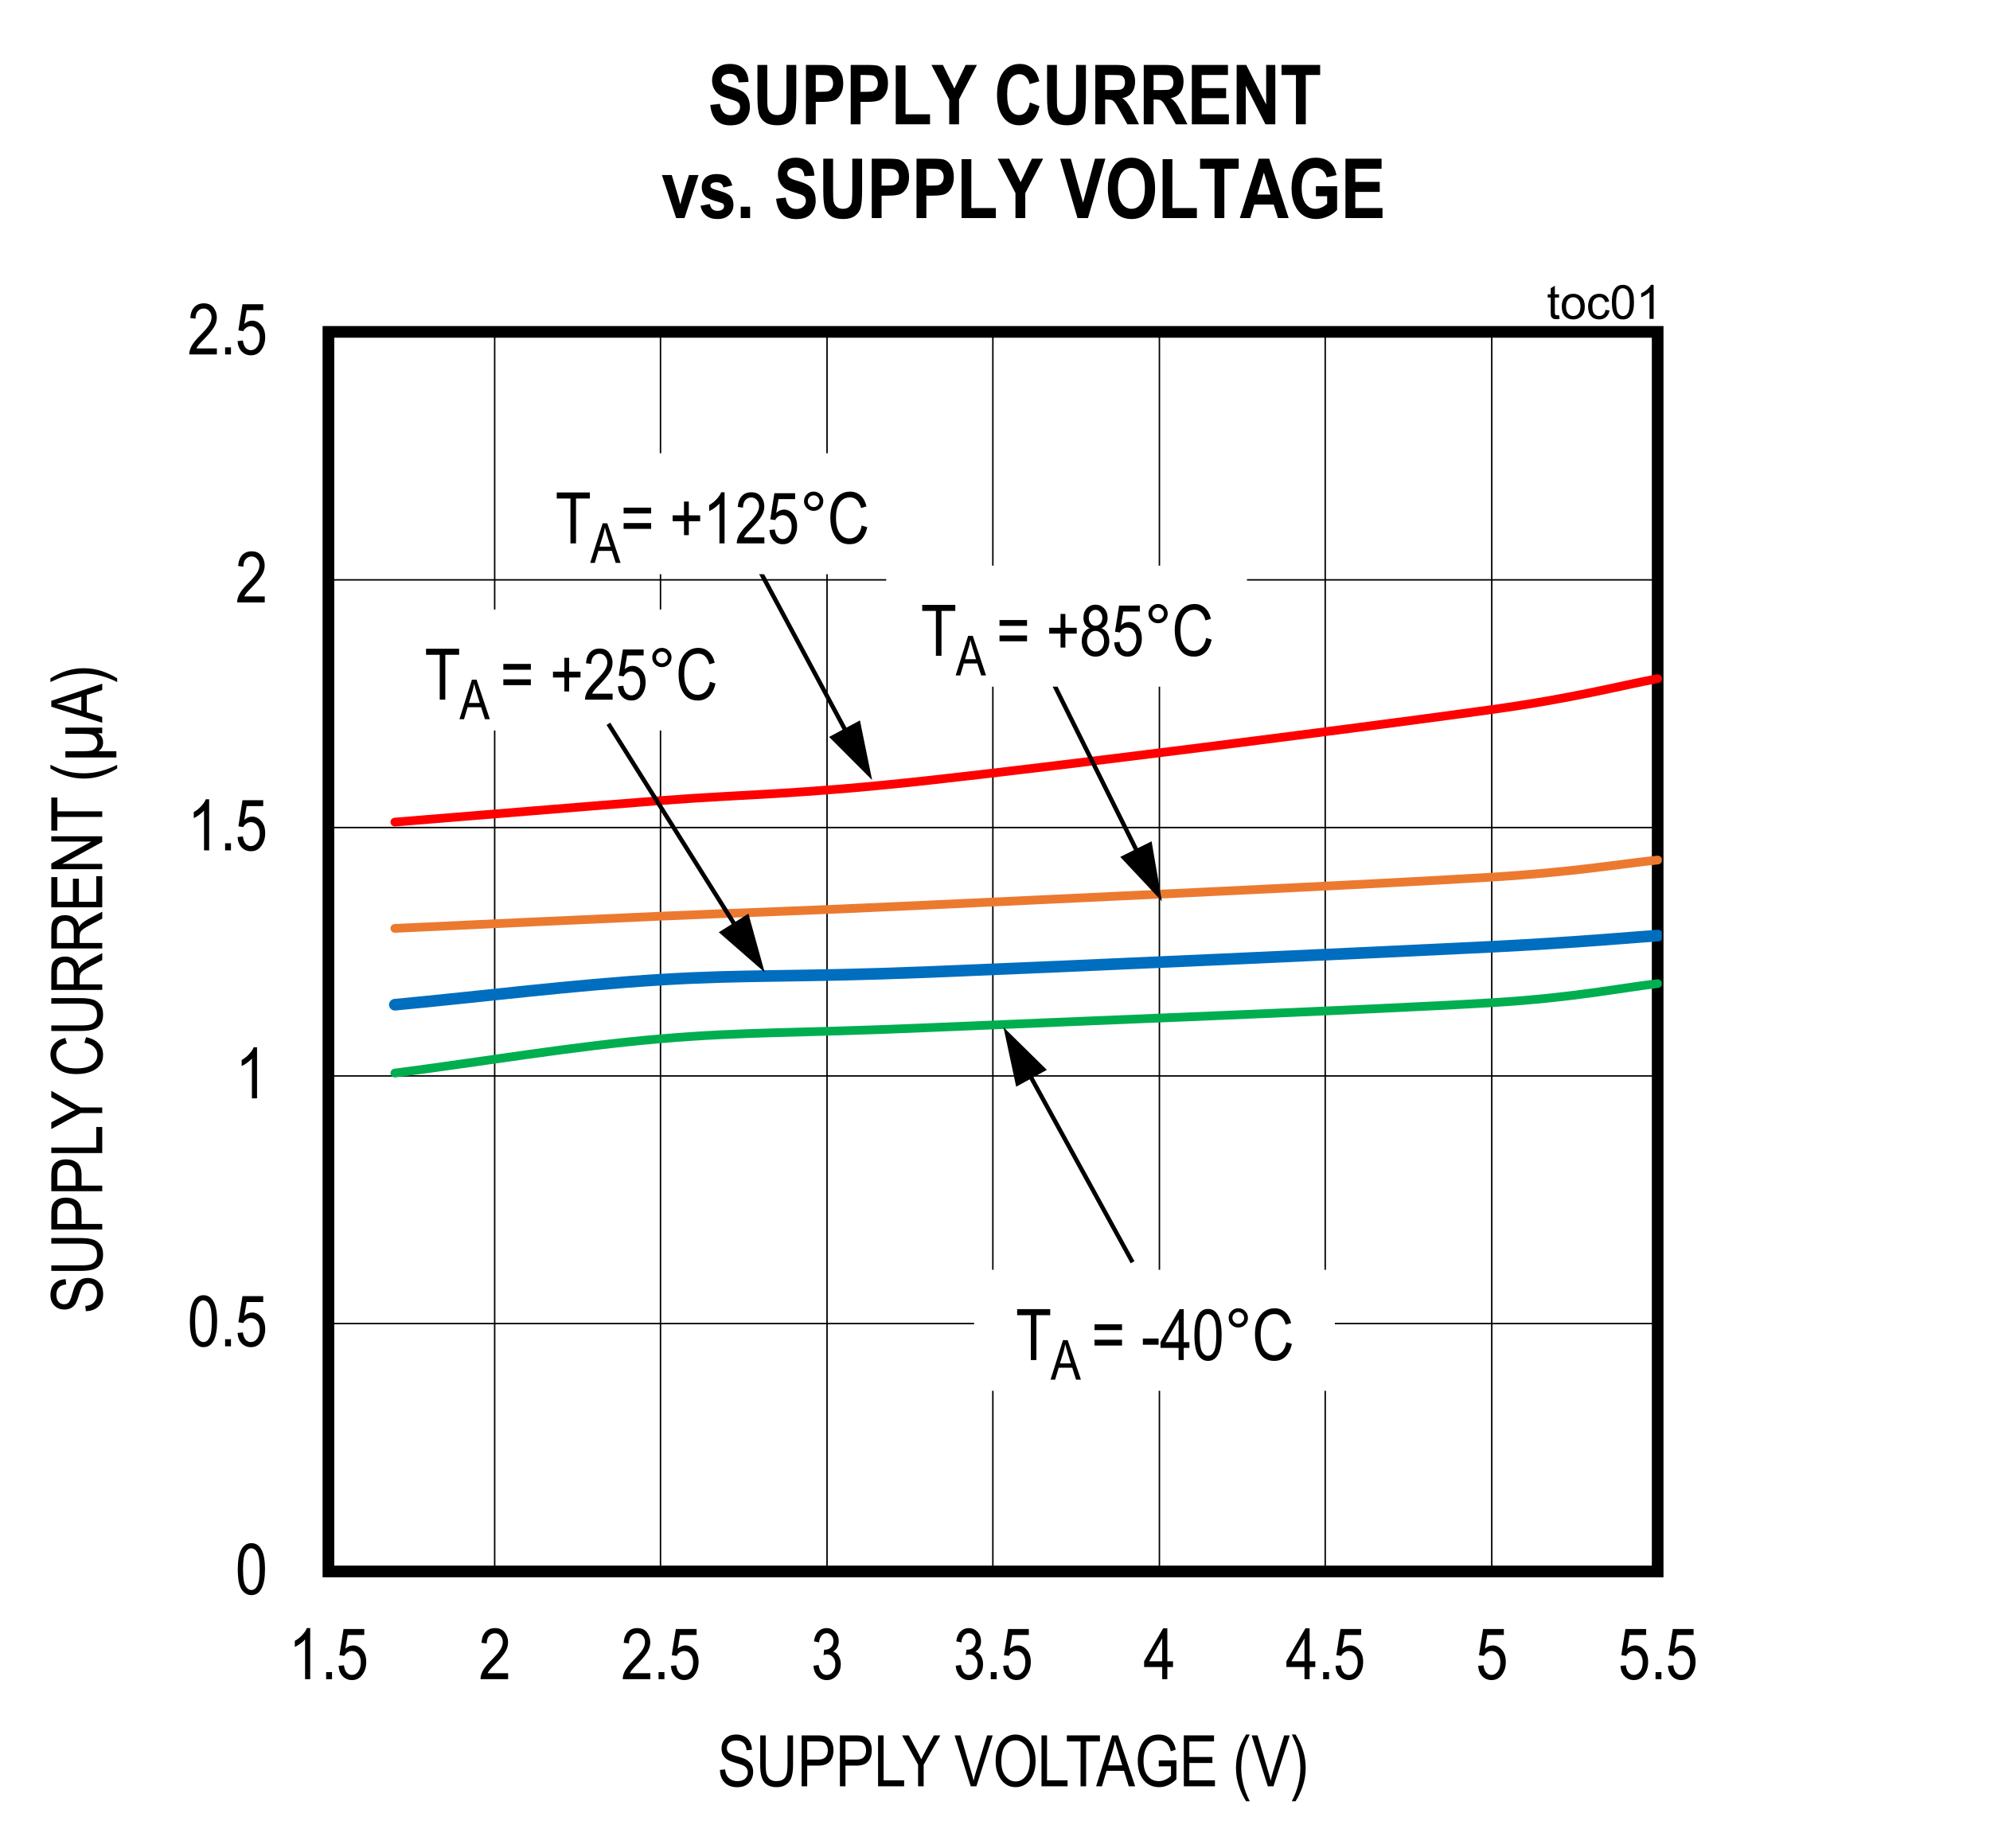 <?xml version="1.0" encoding="UTF-8"?>
<svg height="467.91pt" id="svg766" inkscape:version="0.92.5 (2060ec1f9f, 2020-04-08)" sodipodi:docname="chart1.svg" version="1.2" viewBox="0 0 503.781 467.91" width="503.781pt" xmlns="http://www.w3.org/2000/svg" xmlns:cc="http://creativecommons.org/ns#" xmlns:dc="http://purl.org/dc/elements/1.1/" xmlns:inkscape="http://www.inkscape.org/namespaces/inkscape" xmlns:rdf="http://www.w3.org/1999/02/22-rdf-syntax-ns#" xmlns:sodipodi="http://sodipodi.sourceforge.net/DTD/sodipodi-0.dtd" xmlns:svg="http://www.w3.org/2000/svg" xmlns:xlink="http://www.w3.org/1999/xlink">
  <rect x="0" y="0" width="503.781" height="467.91" fill="#333333" stroke="none"/>
  <sodipodi:namedview bordercolor="#666666" borderopacity="1" gridtolerance="10" guidetolerance="10" id="namedview768" inkscape:current-layer="svg766" inkscape:cx="335.88021" inkscape:cy="311.93229" inkscape:pageopacity="0" inkscape:pageshadow="2" inkscape:window-height="480" inkscape:window-maximized="0" inkscape:window-width="640" inkscape:window-x="0" inkscape:window-y="0" inkscape:zoom="0.26893939" objecttolerance="10" pagecolor="#ffffff" showgrid="false"/>
  <defs id="defs235">
    <g id="g221">
      <symbol id="glyph0-0" overflow="visible" style="overflow:visible">
        <path d="M 0.391,0 V -11.25 H 3.812 V 0 Z m 0.406,-0.469 H 3.406 V -10.875 H 0.797 Z m 0,0" id="path2" inkscape:connector-curvature="0" style="stroke:none"/>
      </symbol>
      <symbol id="glyph0-1" overflow="visible" style="overflow:visible">
        <path d="m 0.594,-6.359 c 0,-2.152 0.289,-3.789 0.875,-4.906 0.582,-1.113 1.441,-1.672 2.578,-1.672 1.008,0 1.801,0.457 2.375,1.359 0.707,1.086 1.062,2.824 1.062,5.219 0,2.156 -0.293,3.793 -0.875,4.906 C 6.023,-0.336 5.164,0.219 4.031,0.219 3.02,0.219 2.191,-0.27 1.547,-1.25 0.91,-2.238 0.594,-3.941 0.594,-6.359 Z m 1.328,0 c 0,2.094 0.195,3.504 0.594,4.219 0.402,0.711 0.922,1.062 1.547,1.062 0.59,0 1.086,-0.359 1.484,-1.078 0.395,-0.727 0.594,-2.129 0.594,-4.203 0,-2.09 -0.207,-3.492 -0.609,-4.203 -0.398,-0.707 -0.914,-1.062 -1.547,-1.062 -0.586,0 -1.074,0.363 -1.469,1.078 -0.398,0.719 -0.594,2.117 -0.594,4.188 z m 0,0" id="path5" inkscape:connector-curvature="0" style="stroke:none"/>
      </symbol>
      <symbol id="glyph0-2" overflow="visible" style="overflow:visible">
        <path d="M 1.359,0 V -1.797 H 2.844 V 0 Z m 0,0" id="path8" inkscape:connector-curvature="0" style="stroke:none"/>
      </symbol>
      <symbol id="glyph0-3" overflow="visible" style="overflow:visible">
        <path d="m 0.594,-3.375 1.359,-0.141 c 0.102,0.824 0.336,1.441 0.703,1.844 0.371,0.398 0.812,0.594 1.312,0.594 0.613,0 1.141,-0.281 1.578,-0.844 C 5.992,-2.492 6.219,-3.27 6.219,-4.25 c 0,-0.914 -0.215,-1.625 -0.641,-2.125 -0.43,-0.508 -0.973,-0.766 -1.625,-0.766 -0.398,0 -0.77,0.113 -1.109,0.328 -0.336,0.219 -0.602,0.527 -0.797,0.922 L 0.812,-6.094 1.844,-12.703 h 5.25 v 1.5 H 2.891 L 2.312,-7.734 c 0.621,-0.539 1.289,-0.812 2,-0.812 0.883,0 1.648,0.383 2.297,1.141 0.652,0.75 0.984,1.762 0.984,3.031 0,1.262 -0.332,2.348 -0.984,3.25 -0.648,0.898 -1.523,1.344 -2.625,1.344 -0.918,0 -1.695,-0.316 -2.328,-0.953 C 1.031,-1.367 0.676,-2.25 0.594,-3.375 Z m 0,0" id="path11" inkscape:connector-curvature="0" style="stroke:none"/>
      </symbol>
      <symbol id="glyph0-4" overflow="visible" style="overflow:visible">
        <path d="M 5.469,0 H 4.172 V -10.078 C 3.879,-9.723 3.477,-9.363 2.969,-9 c -0.5,0.367 -0.965,0.645 -1.391,0.828 v -1.531 c 0.715,-0.402 1.348,-0.906 1.891,-1.5 C 4.02,-11.793 4.406,-12.375 4.625,-12.938 h 0.844 z m 0,0" id="path14" inkscape:connector-curvature="0" style="stroke:none"/>
      </symbol>
      <symbol id="glyph0-5" overflow="visible" style="overflow:visible">
        <path d="M 7.422,-1.516 V 0 H 0.438 c -0.023,-0.613 0.16,-1.301 0.547,-2.062 0.395,-0.758 1.113,-1.66 2.156,-2.703 1.207,-1.207 2,-2.141 2.375,-2.797 0.371,-0.652 0.562,-1.27 0.562,-1.844 0,-0.652 -0.195,-1.188 -0.578,-1.594 -0.375,-0.414 -0.848,-0.625 -1.406,-0.625 -0.605,0 -1.105,0.227 -1.5,0.672 -0.387,0.438 -0.578,1.074 -0.578,1.906 L 0.688,-9.219 C 0.777,-10.445 1.129,-11.375 1.734,-12 c 0.602,-0.621 1.398,-0.938 2.391,-0.938 1.082,0 1.898,0.367 2.453,1.094 0.551,0.719 0.828,1.543 0.828,2.469 0,0.824 -0.223,1.617 -0.656,2.375 -0.43,0.75 -1.246,1.754 -2.453,3 -0.781,0.793 -1.289,1.336 -1.516,1.625 -0.219,0.281 -0.402,0.57 -0.547,0.859 z m 0,0" id="path17" inkscape:connector-curvature="0" style="stroke:none"/>
      </symbol>
      <symbol id="glyph0-6" overflow="visible" style="overflow:visible">
        <path d="m 0.594,-3.406 1.312,-0.203 c 0.258,1.688 0.941,2.531 2.047,2.531 0.582,0 1.094,-0.25 1.531,-0.75 0.434,-0.496 0.656,-1.148 0.656,-1.953 0,-0.746 -0.207,-1.352 -0.609,-1.812 -0.398,-0.457 -0.887,-0.688 -1.469,-0.688 -0.242,0 -0.543,0.066 -0.906,0.188 L 3.312,-7.484 3.5,-7.469 c 0.645,0 1.164,-0.195 1.562,-0.594 0.395,-0.395 0.594,-0.922 0.594,-1.578 0,-0.59 -0.168,-1.07 -0.5,-1.438 -0.336,-0.371 -0.742,-0.562 -1.219,-0.562 -0.5,0 -0.926,0.195 -1.266,0.578 -0.344,0.387 -0.566,0.973 -0.656,1.75 l -1.281,-0.281 c 0.152,-1.102 0.52,-1.938 1.094,-2.5 0.582,-0.559 1.281,-0.844 2.094,-0.844 0.852,0 1.578,0.32 2.172,0.953 C 6.695,-11.359 7,-10.559 7,-9.594 c 0,0.586 -0.133,1.105 -0.391,1.562 -0.25,0.449 -0.605,0.801 -1.062,1.047 0.414,0.125 0.758,0.324 1.031,0.594 0.277,0.262 0.504,0.621 0.672,1.078 0.176,0.449 0.266,0.949 0.266,1.5 0,1.188 -0.352,2.164 -1.047,2.922 -0.699,0.75 -1.535,1.125 -2.5,1.125 C 3.062,0.234 2.293,-0.094 1.672,-0.75 1.047,-1.402 0.684,-2.289 0.594,-3.406 Z m 0,0" id="path20" inkscape:connector-curvature="0" style="stroke:none"/>
      </symbol>
      <symbol id="glyph0-7" overflow="visible" style="overflow:visible">
        <path d="M 4.75,0 V -3.078 H 0.172 V -4.531 L 5,-12.891 h 1.047 v 8.359 h 1.438 v 1.453 h -1.438 V 0 Z m 0,-4.531 v -5.812 l -3.312,5.812 z m 0,0" id="path23" inkscape:connector-curvature="0" style="stroke:none"/>
      </symbol>
      <symbol id="glyph0-8" overflow="visible" style="overflow:visible">
        <path d="m 0.672,-4.141 1.312,-0.141 c 0.07,0.711 0.234,1.262 0.484,1.656 0.246,0.398 0.602,0.715 1.062,0.953 0.465,0.242 0.988,0.359 1.562,0.359 0.832,0 1.477,-0.203 1.938,-0.609 0.457,-0.402 0.688,-0.93 0.688,-1.578 0,-0.383 -0.086,-0.719 -0.25,-1 C 7.301,-4.789 7.051,-5.023 6.719,-5.203 6.383,-5.379 5.652,-5.633 4.531,-5.969 3.539,-6.258 2.832,-6.551 2.406,-6.844 1.988,-7.145 1.66,-7.523 1.422,-7.984 c -0.23,-0.465 -0.344,-0.988 -0.344,-1.562 0,-1.051 0.332,-1.906 1,-2.562 0.676,-0.664 1.586,-1 2.734,-1 0.777,0 1.461,0.16 2.047,0.469 0.59,0.312 1.051,0.762 1.375,1.344 0.332,0.574 0.508,1.258 0.531,2.047 l -1.344,0.125 C 7.348,-9.965 7.09,-10.594 6.656,-11 c -0.43,-0.402 -1.027,-0.609 -1.797,-0.609 -0.793,0 -1.398,0.184 -1.812,0.547 -0.418,0.355 -0.625,0.816 -0.625,1.375 0,0.523 0.148,0.926 0.453,1.203 0.301,0.293 0.988,0.586 2.062,0.875 1.039,0.281 1.77,0.535 2.188,0.75 0.645,0.324 1.129,0.758 1.453,1.297 0.332,0.531 0.5,1.176 0.5,1.922 0,0.73 -0.176,1.402 -0.516,2.016 C 8.219,-1.02 7.746,-0.555 7.156,-0.234 6.562,0.074 5.84,0.234 5,0.234 3.695,0.234 2.652,-0.156 1.875,-0.938 1.102,-1.727 0.699,-2.797 0.672,-4.141 Z m 0,0" id="path26" inkscape:connector-curvature="0" style="stroke:none"/>
      </symbol>
      <symbol id="glyph0-9" overflow="visible" style="overflow:visible">
        <path d="m 8.047,-12.891 h 1.406 V -5.438 c 0,1.25 -0.129,2.277 -0.375,3.078 C 8.836,-1.566 8.395,-0.934 7.75,-0.469 c -0.637,0.461 -1.449,0.688 -2.438,0.688 -1.398,0 -2.445,-0.414 -3.141,-1.25 -0.688,-0.832 -1.031,-2.301 -1.031,-4.406 v -7.453 H 2.531 v 7.438 c 0,1.168 0.086,2.012 0.266,2.531 0.184,0.523 0.484,0.926 0.891,1.203 0.414,0.273 0.922,0.406 1.516,0.406 0.996,0 1.723,-0.281 2.172,-0.844 0.445,-0.559 0.672,-1.66 0.672,-3.297 z m 0,0" id="path29" inkscape:connector-curvature="0" style="stroke:none"/>
      </symbol>
      <symbol id="glyph0-10" overflow="visible" style="overflow:visible">
        <path d="M 1.141,0 V -12.891 H 5.125 c 0.934,0 1.629,0.086 2.078,0.25 0.602,0.219 1.086,0.633 1.453,1.234 0.363,0.605 0.547,1.352 0.547,2.234 0,1.156 -0.301,2.105 -0.891,2.844 -0.594,0.73 -1.617,1.094 -3.062,1.094 H 2.547 V 0 Z m 1.406,-6.766 H 5.281 c 0.852,0 1.477,-0.191 1.875,-0.578 0.402,-0.383 0.609,-0.973 0.609,-1.766 0,-0.508 -0.102,-0.941 -0.297,-1.297 -0.199,-0.363 -0.441,-0.613 -0.719,-0.75 -0.273,-0.133 -0.773,-0.203 -1.5,-0.203 H 2.547 Z m 0,0" id="path32" inkscape:connector-curvature="0" style="stroke:none"/>
      </symbol>
      <symbol id="glyph0-11" overflow="visible" style="overflow:visible">
        <path d="m 1.062,0 v -12.891 h 1.391 v 11.375 H 7.656 V 0 Z m 0,0" id="path35" inkscape:connector-curvature="0" style="stroke:none"/>
      </symbol>
      <symbol id="glyph0-12" overflow="visible" style="overflow:visible">
        <path d="m 4.109,0 v -5.453 l -4.062,-7.438 H 1.75 L 3.828,-9 C 4.23,-8.227 4.594,-7.504 4.906,-6.828 5.215,-7.492 5.602,-8.25 6.062,-9.094 l 2.047,-3.797 h 1.625 l -4.219,7.438 V 0 Z m 0,0" id="path38" inkscape:connector-curvature="0" style="stroke:none"/>
      </symbol>
      <symbol id="glyph0-13" overflow="visible" style="overflow:visible">
        <path d="" id="path41" inkscape:connector-curvature="0" style="stroke:none"/>
      </symbol>
      <symbol id="glyph0-14" overflow="visible" style="overflow:visible">
        <path d="m 4.172,0 -4.094,-12.891 h 1.5 l 2.75,9.359 c 0.215,0.73 0.406,1.434 0.562,2.109 0.164,-0.707 0.352,-1.41 0.562,-2.109 L 8.312,-12.891 H 9.734 L 5.594,0 Z m 0,0" id="path44" inkscape:connector-curvature="0" style="stroke:none"/>
      </symbol>
      <symbol id="glyph0-15" overflow="visible" style="overflow:visible">
        <path d="m 0.75,-6.281 c 0,-2.195 0.477,-3.883 1.438,-5.062 0.965,-1.176 2.176,-1.766 3.625,-1.766 0.926,0 1.773,0.27 2.547,0.797 0.77,0.523 1.379,1.289 1.828,2.297 0.445,1 0.672,2.195 0.672,3.578 0,1.918 -0.441,3.477 -1.312,4.672 -0.949,1.324 -2.199,1.984 -3.75,1.984 -1.555,0 -2.805,-0.676 -3.75,-2.031 C 1.18,-3.051 0.75,-4.539 0.75,-6.281 Z M 2.188,-6.25 c 0,1.586 0.348,2.82 1.047,3.703 0.707,0.875 1.562,1.312 2.562,1.312 1.02,0 1.875,-0.441 2.562,-1.328 0.695,-0.883 1.047,-2.188 1.047,-3.906 0,-1.102 -0.18,-2.094 -0.531,-2.969 -0.273,-0.664 -0.691,-1.195 -1.25,-1.594 -0.555,-0.402 -1.16,-0.609 -1.812,-0.609 -1.055,0 -1.926,0.441 -2.609,1.312 C 2.523,-9.453 2.188,-8.09 2.188,-6.25 Z m 0,0" id="path47" inkscape:connector-curvature="0" style="stroke:none"/>
      </symbol>
      <symbol id="glyph0-16" overflow="visible" style="overflow:visible">
        <path d="M 3.844,0 V -11.359 H 0.375 v -1.531 H 8.75 v 1.531 H 5.25 V 0 Z m 0,0" id="path50" inkscape:connector-curvature="0" style="stroke:none"/>
      </symbol>
      <symbol id="glyph0-17" overflow="visible" style="overflow:visible">
        <path d="m -0.016,0 4.062,-12.891 h 1.5 L 9.875,0 H 8.266 L 7.047,-3.906 H 2.625 L 1.469,0 Z M 3.031,-5.297 h 3.578 l -1.094,-3.562 c -0.344,-1.09 -0.598,-1.984 -0.75,-2.672 -0.137,0.824 -0.332,1.645 -0.578,2.453 z m 0,0" id="path53" inkscape:connector-curvature="0" style="stroke:none"/>
      </symbol>
      <symbol id="glyph0-18" overflow="visible" style="overflow:visible">
        <path d="M 6.125,-5.047 V -6.562 l 4.469,-0.016 v 4.781 c -0.688,0.668 -1.402,1.176 -2.141,1.516 -0.73,0.332 -1.48,0.5 -2.25,0.5 -1.031,0 -1.957,-0.254 -2.766,-0.766 C 2.633,-1.066 1.992,-1.82 1.516,-2.812 1.047,-3.801 0.812,-4.988 0.812,-6.375 c 0,-1.402 0.234,-2.629 0.703,-3.672 0.477,-1.051 1.102,-1.82 1.875,-2.312 0.77,-0.496 1.68,-0.75 2.734,-0.75 0.77,0 1.441,0.148 2.016,0.438 0.582,0.281 1.062,0.691 1.438,1.219 0.371,0.531 0.656,1.258 0.844,2.172 l -1.25,0.422 c -0.18,-0.727 -0.398,-1.27 -0.656,-1.625 -0.25,-0.363 -0.59,-0.645 -1.016,-0.844 -0.418,-0.207 -0.895,-0.312 -1.422,-0.312 -0.762,0 -1.426,0.191 -1.984,0.562 -0.555,0.367 -0.996,0.945 -1.328,1.734 -0.336,0.781 -0.5,1.738 -0.5,2.859 0,1.73 0.359,3.027 1.078,3.891 0.715,0.855 1.656,1.281 2.812,1.281 0.551,0 1.113,-0.129 1.688,-0.391 0.57,-0.27 1.031,-0.586 1.375,-0.953 v -2.391 z m 0,0" id="path56" inkscape:connector-curvature="0" style="stroke:none"/>
      </symbol>
      <symbol id="glyph0-19" overflow="visible" style="overflow:visible">
        <path d="M 1.172,0 V -12.891 H 8.812 v 1.531 h -6.25 v 3.938 H 8.406 V -5.906 H 2.562 v 4.391 H 9.047 V 0 Z m 0,0" id="path59" inkscape:connector-curvature="0" style="stroke:none"/>
      </symbol>
      <symbol id="glyph0-20" overflow="visible" style="overflow:visible">
        <path d="M 3.453,3.781 C 2.805,2.781 2.215,1.539 1.688,0.062 1.156,-1.414 0.891,-2.992 0.891,-4.672 c 0,-2.852 0.852,-5.664 2.562,-8.438 H 4.375 c -0.656,1.375 -1.113,2.445 -1.359,3.203 -0.25,0.762 -0.449,1.602 -0.594,2.516 -0.137,0.906 -0.203,1.82 -0.203,2.734 0,2.812 0.719,5.625 2.156,8.438 z m 0,0" id="path62" inkscape:connector-curvature="0" style="stroke:none"/>
      </symbol>
      <symbol id="glyph0-21" overflow="visible" style="overflow:visible">
        <path d="m 1.469,3.781 h -0.938 c 1.434,-2.812 2.156,-5.625 2.156,-8.438 0,-0.914 -0.074,-1.828 -0.219,-2.734 -0.137,-0.914 -0.332,-1.754 -0.578,-2.516 -0.25,-0.758 -0.707,-1.828 -1.359,-3.203 h 0.938 c 1.707,2.773 2.562,5.586 2.562,8.438 C 4.031,-3.035 3.773,-1.477 3.266,0 2.754,1.465 2.152,2.727 1.469,3.781 Z m 0,0" id="path65" inkscape:connector-curvature="0" style="stroke:none"/>
      </symbol>
      <symbol id="glyph0-22" overflow="visible" style="overflow:visible">
        <path d="M 7.781,-7.578 H 0.812 v -1.469 h 6.969 z m 0,3.906 H 0.812 v -1.469 h 6.969 z m 0,0" id="path68" inkscape:connector-curvature="0" style="stroke:none"/>
      </symbol>
      <symbol id="glyph0-23" overflow="visible" style="overflow:visible">
        <path d="m 3.688,-2.078 v -3.531 H 0.812 V -7.094 h 2.875 v -3.5 h 1.219 v 3.5 h 2.875 v 1.484 h -2.875 v 3.531 z m 0,0" id="path71" inkscape:connector-curvature="0" style="stroke:none"/>
      </symbol>
      <symbol id="glyph0-24" overflow="visible" style="overflow:visible">
        <path d="m 1.125,-10.672 c 0,-0.676 0.238,-1.25 0.719,-1.719 0.477,-0.477 1.051,-0.719 1.719,-0.719 0.676,0 1.25,0.242 1.719,0.719 C 5.758,-11.922 6,-11.348 6,-10.672 6,-9.992 5.758,-9.414 5.281,-8.938 4.812,-8.469 4.238,-8.234 3.562,-8.234 2.895,-8.234 2.32,-8.469 1.844,-8.938 1.363,-9.414 1.125,-9.992 1.125,-10.672 Z m 0.953,0 c 0,0.406 0.145,0.758 0.438,1.047 0.289,0.293 0.641,0.438 1.047,0.438 0.402,0 0.754,-0.145 1.047,-0.438 0.289,-0.289 0.438,-0.641 0.438,-1.047 0,-0.402 -0.148,-0.754 -0.438,-1.047 -0.293,-0.289 -0.645,-0.438 -1.047,-0.438 -0.406,0 -0.758,0.148 -1.047,0.438 -0.293,0.293 -0.438,0.645 -0.438,1.047 z m 0,0" id="path74" inkscape:connector-curvature="0" style="stroke:none"/>
      </symbol>
      <symbol id="glyph0-25" overflow="visible" style="overflow:visible">
        <path d="m 8.641,-4.516 1.406,0.422 c -0.312,1.449 -0.863,2.535 -1.641,3.25 C 7.633,-0.133 6.691,0.219 5.578,0.219 4.598,0.219 3.758,-0.02 3.062,-0.5 2.375,-0.977 1.805,-1.742 1.359,-2.797 0.922,-3.848 0.703,-5.094 0.703,-6.531 c 0,-1.414 0.219,-2.613 0.656,-3.594 0.445,-0.988 1.047,-1.734 1.797,-2.234 0.758,-0.496 1.609,-0.75 2.547,-0.75 1.008,0 1.879,0.32 2.609,0.953 0.738,0.637 1.254,1.57 1.547,2.797 l -1.375,0.406 c -0.469,-1.789 -1.41,-2.688 -2.812,-2.688 -0.711,0 -1.324,0.184 -1.844,0.547 -0.512,0.355 -0.926,0.914 -1.234,1.672 -0.305,0.762 -0.453,1.727 -0.453,2.891 0,1.762 0.312,3.086 0.938,3.969 0.621,0.887 1.453,1.328 2.484,1.328 0.758,0 1.414,-0.27 1.969,-0.812 0.551,-0.539 0.922,-1.363 1.109,-2.469 z m 0,0" id="path77" inkscape:connector-curvature="0" style="stroke:none"/>
      </symbol>
      <symbol id="glyph0-26" overflow="visible" style="overflow:visible">
        <path d="M 0.469,-3.875 V -5.453 H 4.453 V -3.875 Z m 0,0" id="path80" inkscape:connector-curvature="0" style="stroke:none"/>
      </symbol>
      <symbol id="glyph0-27" overflow="visible" style="overflow:visible">
        <path d="M 2.578,-6.984 C 2.055,-7.223 1.66,-7.562 1.391,-8 1.129,-8.434 1,-8.977 1,-9.625 c 0,-0.977 0.285,-1.773 0.859,-2.391 0.582,-0.613 1.312,-0.922 2.188,-0.922 0.871,0 1.602,0.316 2.188,0.938 0.582,0.625 0.875,1.434 0.875,2.422 0,0.625 -0.133,1.16 -0.391,1.594 -0.25,0.43 -0.637,0.762 -1.156,1 0.633,0.25 1.125,0.66 1.469,1.219 0.34,0.562 0.516,1.262 0.516,2.094 0,1.148 -0.336,2.086 -1,2.812 C 5.879,-0.141 5.051,0.219 4.062,0.219 c -0.992,0 -1.82,-0.359 -2.484,-1.078 -0.668,-0.727 -1,-1.68 -1,-2.859 0,-0.863 0.176,-1.57 0.531,-2.125 0.352,-0.559 0.844,-0.941 1.469,-1.141 z m -0.234,-2.688 c 0,0.637 0.164,1.145 0.5,1.516 0.332,0.375 0.738,0.562 1.219,0.562 0.477,0 0.883,-0.18 1.219,-0.547 0.332,-0.371 0.5,-0.852 0.5,-1.438 0,-0.602 -0.176,-1.098 -0.516,-1.484 -0.344,-0.383 -0.754,-0.578 -1.219,-0.578 -0.469,0 -0.871,0.191 -1.203,0.562 -0.336,0.375 -0.5,0.848 -0.5,1.406 z m -0.438,5.953 c 0,0.793 0.211,1.434 0.641,1.922 0.426,0.48 0.93,0.719 1.516,0.719 0.602,0 1.113,-0.234 1.531,-0.703 0.414,-0.465 0.625,-1.098 0.625,-1.891 0,-0.789 -0.215,-1.426 -0.641,-1.906 -0.43,-0.477 -0.945,-0.719 -1.547,-0.719 -0.594,0 -1.102,0.242 -1.516,0.719 -0.406,0.48 -0.609,1.102 -0.609,1.859 z m 0,0" id="path83" inkscape:connector-curvature="0" style="stroke:none"/>
      </symbol>
      <symbol id="glyph1-0" overflow="visible" style="overflow:visible">
        <path d="M 0,-0.391 H -11.25 V -3.812 H 0 Z m -0.469,-0.406 V -3.406 H -10.875 v 2.609 z m 0,0" id="path86" inkscape:connector-curvature="0" style="stroke:none"/>
      </symbol>
      <symbol id="glyph1-1" overflow="visible" style="overflow:visible">
        <path d="m -4.141,-0.672 -0.141,-1.312 c 0.711,-0.07 1.262,-0.234 1.656,-0.484 0.398,-0.246 0.715,-0.602 0.953,-1.062 0.242,-0.465 0.359,-0.988 0.359,-1.562 0,-0.832 -0.203,-1.477 -0.609,-1.938 -0.402,-0.457 -0.93,-0.688 -1.578,-0.688 -0.383,0 -0.719,0.086 -1,0.25 -0.289,0.168 -0.523,0.418 -0.703,0.75 -0.176,0.336 -0.43,1.066 -0.766,2.188 -0.289,0.992 -0.582,1.699 -0.875,2.125 -0.301,0.418 -0.68,0.746 -1.141,0.984 -0.465,0.23 -0.988,0.344 -1.562,0.344 -1.051,0 -1.906,-0.332 -2.562,-1 -0.664,-0.676 -1,-1.586 -1,-2.734 0,-0.777 0.16,-1.461 0.469,-2.047 0.312,-0.59 0.762,-1.051 1.344,-1.375 0.574,-0.332 1.258,-0.508 2.047,-0.531 l 0.125,1.344 c -0.84,0.074 -1.469,0.332 -1.875,0.766 -0.402,0.43 -0.609,1.027 -0.609,1.797 0,0.793 0.184,1.398 0.547,1.812 0.355,0.418 0.816,0.625 1.375,0.625 0.523,0 0.926,-0.148 1.203,-0.453 0.293,-0.301 0.586,-0.988 0.875,-2.062 0.281,-1.039 0.535,-1.77 0.75,-2.188 0.324,-0.645 0.758,-1.129 1.297,-1.453 0.531,-0.332 1.176,-0.5 1.922,-0.5 0.73,0 1.402,0.176 2.016,0.516 0.605,0.344 1.07,0.816 1.391,1.406 0.309,0.594 0.469,1.316 0.469,2.156 0,1.305 -0.391,2.348 -1.172,3.125 -0.789,0.773 -1.859,1.176 -3.203,1.203 z m 0,0" id="path89" inkscape:connector-curvature="0" style="stroke:none"/>
      </symbol>
      <symbol id="glyph1-2" overflow="visible" style="overflow:visible">
        <path d="m -12.891,-8.047 v -1.406 H -5.438 c 1.25,0 2.277,0.129 3.078,0.375 0.793,0.242 1.426,0.684 1.891,1.328 0.461,0.637 0.688,1.449 0.688,2.438 0,1.398 -0.414,2.445 -1.25,3.141 -0.832,0.688 -2.301,1.031 -4.406,1.031 h -7.453 V -2.531 h 7.438 c 1.168,0 2.012,-0.086 2.531,-0.266 0.523,-0.184 0.926,-0.484 1.203,-0.891 0.273,-0.414 0.406,-0.922 0.406,-1.516 0,-0.996 -0.281,-1.723 -0.844,-2.172 -0.559,-0.445 -1.66,-0.672 -3.297,-0.672 z m 0,0" id="path92" inkscape:connector-curvature="0" style="stroke:none"/>
      </symbol>
      <symbol id="glyph1-3" overflow="visible" style="overflow:visible">
        <path d="M 0,-1.141 H -12.891 V -5.125 c 0,-0.934 0.086,-1.629 0.25,-2.078 0.219,-0.602 0.633,-1.086 1.234,-1.453 0.605,-0.363 1.352,-0.547 2.234,-0.547 1.156,0 2.105,0.301 2.844,0.891 0.73,0.594 1.094,1.617 1.094,3.062 v 2.703 H 0 Z m -6.766,-1.406 V -5.281 c 0,-0.852 -0.191,-1.477 -0.578,-1.875 -0.383,-0.402 -0.973,-0.609 -1.766,-0.609 -0.508,0 -0.941,0.102 -1.297,0.297 -0.363,0.199 -0.613,0.441 -0.75,0.719 -0.133,0.273 -0.203,0.773 -0.203,1.5 v 2.703 z m 0,0" id="path95" inkscape:connector-curvature="0" style="stroke:none"/>
      </symbol>
      <symbol id="glyph1-4" overflow="visible" style="overflow:visible">
        <path d="m 0,-1.062 h -12.891 v -1.391 h 11.375 V -7.656 H 0 Z m 0,0" id="path98" inkscape:connector-curvature="0" style="stroke:none"/>
      </symbol>
      <symbol id="glyph1-5" overflow="visible" style="overflow:visible">
        <path d="m 0,-4.109 h -5.453 l -7.438,4.062 V -1.75 L -9,-3.828 C -8.227,-4.23 -7.504,-4.594 -6.828,-4.906 -7.492,-5.215 -8.25,-5.602 -9.094,-6.062 l -3.797,-2.047 v -1.625 l 7.438,4.219 H 0 Z m 0,0" id="path101" inkscape:connector-curvature="0" style="stroke:none"/>
      </symbol>
      <symbol id="glyph1-6" overflow="visible" style="overflow:visible">
        <path d="" id="path104" inkscape:connector-curvature="0" style="stroke:none"/>
      </symbol>
      <symbol id="glyph1-7" overflow="visible" style="overflow:visible">
        <path d="m -4.516,-8.641 0.422,-1.406 c 1.449,0.312 2.535,0.863 3.25,1.641 0.711,0.773 1.062,1.715 1.062,2.828 0,0.98 -0.238,1.82 -0.719,2.516 -0.477,0.688 -1.242,1.258 -2.297,1.703 -1.051,0.438 -2.297,0.656 -3.734,0.656 -1.414,0 -2.613,-0.219 -3.594,-0.656 -0.988,-0.445 -1.734,-1.047 -2.234,-1.797 -0.496,-0.758 -0.75,-1.609 -0.75,-2.547 0,-1.008 0.32,-1.879 0.953,-2.609 0.637,-0.738 1.57,-1.254 2.797,-1.547 l 0.406,1.375 c -1.789,0.469 -2.688,1.41 -2.688,2.812 0,0.711 0.184,1.324 0.547,1.844 0.355,0.512 0.914,0.926 1.672,1.234 0.762,0.305 1.727,0.453 2.891,0.453 1.762,0 3.086,-0.312 3.969,-0.938 0.887,-0.621 1.328,-1.453 1.328,-2.484 0,-0.758 -0.27,-1.414 -0.812,-1.969 -0.539,-0.551 -1.363,-0.922 -2.469,-1.109 z m 0,0" id="path107" inkscape:connector-curvature="0" style="stroke:none"/>
      </symbol>
      <symbol id="glyph1-8" overflow="visible" style="overflow:visible">
        <path d="M 0,-1.141 H -12.891 V -5.812 c 0,-0.977 0.121,-1.703 0.359,-2.172 0.242,-0.465 0.645,-0.848 1.203,-1.141 0.562,-0.301 1.215,-0.453 1.953,-0.453 0.969,0 1.758,0.258 2.359,0.766 0.605,0.5 0.992,1.238 1.156,2.203 0.23,-0.395 0.465,-0.691 0.703,-0.891 0.5,-0.414 1.055,-0.785 1.656,-1.109 L 0,-10.453 V -8.688 l -2.688,1.406 c -1.039,0.543 -1.742,0.957 -2.109,1.234 -0.363,0.273 -0.609,0.539 -0.734,0.797 -0.121,0.262 -0.188,0.629 -0.188,1.094 v 1.625 H 0 Z M -7.203,-2.531 v -3 c 0,-0.652 -0.078,-1.156 -0.234,-1.5 -0.152,-0.34 -0.398,-0.613 -0.734,-0.812 -0.34,-0.195 -0.742,-0.297 -1.203,-0.297 -0.645,0 -1.156,0.195 -1.531,0.578 -0.371,0.375 -0.562,0.941 -0.562,1.688 v 3.344 z m 0,0" id="path110" inkscape:connector-curvature="0" style="stroke:none"/>
      </symbol>
      <symbol id="glyph1-9" overflow="visible" style="overflow:visible">
        <path d="M 0,-1.172 H -12.891 V -8.812 h 1.531 v 6.25 h 3.938 v -5.844 h 1.516 v 5.844 h 4.391 V -9.047 H 0 Z m 0,0" id="path113" inkscape:connector-curvature="0" style="stroke:none"/>
      </symbol>
      <symbol id="glyph1-10" overflow="visible" style="overflow:visible">
        <path d="m 0,-1.094 h -12.891 v -1.438 l 10.125,-5.562 h -10.125 V -9.422 H 0 v 1.438 L -10.125,-2.438 H 0 Z m 0,0" id="path116" inkscape:connector-curvature="0" style="stroke:none"/>
      </symbol>
      <symbol id="glyph1-11" overflow="visible" style="overflow:visible">
        <path d="M 0,-3.844 H -11.359 V -0.375 h -1.531 V -8.75 h 1.531 v 3.5 H 0 Z m 0,0" id="path119" inkscape:connector-curvature="0" style="stroke:none"/>
      </symbol>
      <symbol id="glyph1-12" overflow="visible" style="overflow:visible">
        <path d="m 3.781,-3.453 c -1,0.648 -2.242,1.238 -3.719,1.766 -1.477,0.531 -3.055,0.797 -4.734,0.797 -2.852,0 -5.664,-0.852 -8.438,-2.562 V -4.375 c 1.375,0.656 2.445,1.113 3.203,1.359 0.762,0.25 1.602,0.449 2.516,0.594 0.906,0.137 1.82,0.203 2.734,0.203 2.812,0 5.625,-0.719 8.438,-2.156 z m 0,0" id="path122" inkscape:connector-curvature="0" style="stroke:none"/>
      </symbol>
      <symbol id="glyph1-13" overflow="visible" style="overflow:visible">
        <path d="M -9.328,-8.953 H 0 v 1.422 h -1.109 c 0.469,0.305 0.793,0.605 0.969,0.906 0.238,0.406 0.359,0.887 0.359,1.438 0,0.48 -0.102,0.91 -0.297,1.281 -0.145,0.281 -0.43,0.598 -0.859,0.938 h 4.516 v 1.562 h -12.906 v -1.562 H -5.375 c 1.438,0 2.371,-0.07 2.797,-0.219 0.418,-0.152 0.754,-0.406 1,-0.75 0.242,-0.34 0.359,-0.738 0.359,-1.188 0,-0.465 -0.125,-0.883 -0.375,-1.25 -0.258,-0.371 -0.594,-0.633 -1,-0.781 -0.402,-0.152 -1.328,-0.234 -2.766,-0.234 h -3.969 z m 0,0" id="path125" inkscape:connector-curvature="0" style="stroke:none"/>
      </symbol>
      <symbol id="glyph1-14" overflow="visible" style="overflow:visible">
        <path d="m 0,0.016 -12.891,-4.062 v -1.5 L 0,-9.875 v 1.609 l -3.906,1.219 V -2.625 L 0,-1.469 Z M -5.297,-3.031 v -3.578 l -3.562,1.094 c -1.09,0.344 -1.984,0.598 -2.672,0.75 0.824,0.137 1.645,0.332 2.453,0.578 z m 0,0" id="path128" inkscape:connector-curvature="0" style="stroke:none"/>
      </symbol>
      <symbol id="glyph1-15" overflow="visible" style="overflow:visible">
        <path d="m 3.781,-1.469 v 0.938 c -2.812,-1.434 -5.625,-2.156 -8.438,-2.156 -0.914,0 -1.828,0.074 -2.734,0.219 -0.914,0.137 -1.754,0.332 -2.516,0.578 -0.758,0.25 -1.828,0.707 -3.203,1.359 v -0.938 c 2.773,-1.707 5.586,-2.562 8.438,-2.562 1.637,0 3.195,0.258 4.672,0.766 1.465,0.512 2.727,1.113 3.781,1.797 z m 0,0" id="path131" inkscape:connector-curvature="0" style="stroke:none"/>
      </symbol>
      <symbol id="glyph2-0" overflow="visible" style="overflow:visible">
        <path d="M 0.453,0 V -13.125 H 4.438 V 0 Z M 0.938,-0.547 H 3.969 V -12.688 H 0.938 Z m 0,0" id="path134" inkscape:connector-curvature="0" style="stroke:none"/>
      </symbol>
      <symbol id="glyph2-1" overflow="visible" style="overflow:visible">
        <path d="m 0.625,-4.891 2.438,-0.281 c 0.27,1.918 1.164,2.875 2.688,2.875 0.746,0 1.336,-0.191 1.766,-0.578 0.426,-0.395 0.641,-0.883 0.641,-1.469 0,-0.34 -0.074,-0.633 -0.219,-0.875 C 7.789,-5.457 7.559,-5.656 7.25,-5.812 6.938,-5.965 6.191,-6.223 5.016,-6.578 3.953,-6.898 3.176,-7.25 2.688,-7.625 2.195,-7.996 1.805,-8.492 1.516,-9.109 c -0.293,-0.613 -0.438,-1.27 -0.438,-1.969 0,-0.82 0.18,-1.562 0.547,-2.219 0.371,-0.652 0.891,-1.148 1.547,-1.484 0.652,-0.332 1.469,-0.5 2.438,-0.5 1.445,0 2.578,0.395 3.391,1.172 0.809,0.781 1.242,1.91 1.297,3.375 l -2.5,0.125 c -0.105,-0.801 -0.34,-1.363 -0.703,-1.688 -0.367,-0.32 -0.883,-0.484 -1.547,-0.484 -0.668,0 -1.184,0.145 -1.547,0.422 -0.367,0.281 -0.547,0.633 -0.547,1.047 0,0.418 0.164,0.762 0.5,1.031 0.32,0.281 1.078,0.59 2.266,0.922 1.246,0.367 2.148,0.754 2.703,1.156 0.559,0.398 0.988,0.914 1.281,1.547 0.289,0.625 0.438,1.395 0.438,2.297 0,1.305 -0.402,2.402 -1.203,3.297 -0.805,0.887 -2.059,1.328 -3.766,1.328 -3.023,0 -4.707,-1.719 -5.047,-5.156 z m 0,0" id="path137" inkscape:connector-curvature="0" style="stroke:none"/>
      </symbol>
      <symbol id="glyph2-2" overflow="visible" style="overflow:visible">
        <path d="M 1.234,-15.031 H 3.719 v 8.141 c 0,1.262 0.023,2.086 0.078,2.469 0.113,0.668 0.375,1.184 0.781,1.547 0.414,0.355 0.961,0.531 1.641,0.531 0.57,0 1.039,-0.125 1.406,-0.375 0.363,-0.258 0.613,-0.613 0.75,-1.062 0.133,-0.457 0.203,-1.438 0.203,-2.938 v -8.312 H 11.062 v 7.891 c 0,2.023 -0.113,3.48 -0.328,4.375 -0.211,0.898 -0.695,1.629 -1.453,2.188 C 8.531,-0.023 7.535,0.25 6.297,0.25 5.016,0.25 4.008,0.02 3.281,-0.438 2.562,-0.895 2.039,-1.539 1.719,-2.375 1.395,-3.215 1.234,-4.766 1.234,-7.016 Z m 0,0" id="path140" inkscape:connector-curvature="0" style="stroke:none"/>
      </symbol>
      <symbol id="glyph2-3" overflow="visible" style="overflow:visible">
        <path d="m 1.25,0 v -15.031 h 4 c 1.488,0 2.461,0.074 2.922,0.219 0.727,0.23 1.328,0.727 1.797,1.484 0.477,0.762 0.719,1.742 0.719,2.938 0,1.086 -0.207,1.996 -0.609,2.734 -0.406,0.73 -0.918,1.246 -1.531,1.547 -0.617,0.293 -1.68,0.438 -3.188,0.438 h -1.625 V 0 Z m 2.484,-12.484 v 4.266 h 1.375 c 0.914,0 1.539,-0.062 1.875,-0.188 0.332,-0.133 0.602,-0.367 0.812,-0.703 0.215,-0.34 0.328,-0.758 0.328,-1.25 0,-0.496 -0.113,-0.922 -0.328,-1.266 -0.219,-0.34 -0.492,-0.57 -0.812,-0.688 -0.324,-0.113 -1.008,-0.172 -2.047,-0.172 z m 0,0" id="path143" inkscape:connector-curvature="0" style="stroke:none"/>
      </symbol>
      <symbol id="glyph2-4" overflow="visible" style="overflow:visible">
        <path d="m 1.328,0 v -14.906 h 2.469 v 12.375 H 10 V 0 Z m 0,0" id="path146" inkscape:connector-curvature="0" style="stroke:none"/>
      </symbol>
      <symbol id="glyph2-5" overflow="visible" style="overflow:visible">
        <path d="m 4.484,0 v -6.328 l -4.5,-8.703 h 2.906 l 2.906,5.953 2.844,-5.953 H 11.5 L 6.969,-6.312 V 0 Z m 0,0" id="path149" inkscape:connector-curvature="0" style="stroke:none"/>
      </symbol>
      <symbol id="glyph2-6" overflow="visible" style="overflow:visible">
        <path d="" id="path152" inkscape:connector-curvature="0" style="stroke:none"/>
      </symbol>
      <symbol id="glyph2-7" overflow="visible" style="overflow:visible">
        <path d="m 9.141,-5.531 2.422,0.938 c -0.375,1.68 -1.004,2.91 -1.875,3.688 C 8.812,-0.133 7.73,0.25 6.453,0.25 c -1.605,0 -2.91,-0.613 -3.906,-1.844 -1.148,-1.434 -1.719,-3.367 -1.719,-5.797 0,-2.559 0.57,-4.566 1.719,-6.016 1.008,-1.246 2.363,-1.875 4.062,-1.875 1.371,0 2.523,0.473 3.453,1.406 0.664,0.668 1.156,1.664 1.469,2.984 l -2.469,0.719 C 8.906,-10.98 8.59,-11.602 8.125,-12.031 7.656,-12.465 7.102,-12.688 6.469,-12.688 c -0.906,0 -1.648,0.398 -2.219,1.188 -0.574,0.793 -0.859,2.102 -0.859,3.922 0,1.898 0.273,3.246 0.828,4.047 0.559,0.793 1.289,1.188 2.188,1.188 0.652,0 1.223,-0.25 1.703,-0.75 0.477,-0.508 0.82,-1.32 1.031,-2.438 z m 0,0" id="path155" inkscape:connector-curvature="0" style="stroke:none"/>
      </symbol>
      <symbol id="glyph2-8" overflow="visible" style="overflow:visible">
        <path d="M 1.266,0 V -15.031 H 6.5 c 1.34,0 2.301,0.137 2.875,0.406 0.57,0.273 1.039,0.742 1.406,1.406 0.371,0.668 0.562,1.465 0.562,2.391 0,1.18 -0.285,2.129 -0.844,2.844 -0.562,0.719 -1.367,1.168 -2.406,1.344 0.527,0.387 0.969,0.809 1.312,1.266 0.352,0.449 0.832,1.262 1.438,2.438 L 12.328,0 H 9.375 L 7.562,-3.266 C 6.914,-4.449 6.473,-5.191 6.234,-5.484 6.004,-5.785 5.758,-5.992 5.5,-6.109 5.238,-6.223 4.82,-6.281 4.25,-6.281 H 3.75 V 0 Z M 3.75,-8.672 h 1.844 c 1.121,0 1.836,-0.047 2.141,-0.141 0.309,-0.102 0.562,-0.305 0.75,-0.609 C 8.68,-9.723 8.781,-10.125 8.781,-10.625 c 0,-0.477 -0.102,-0.863 -0.297,-1.156 -0.188,-0.289 -0.445,-0.488 -0.766,-0.594 -0.242,-0.07 -0.918,-0.109 -2.031,-0.109 H 3.75 Z m 0,0" id="path158" inkscape:connector-curvature="0" style="stroke:none"/>
      </symbol>
      <symbol id="glyph2-9" overflow="visible" style="overflow:visible">
        <path d="m 1.266,0 v -15.031 h 9.141 v 2.547 H 3.75 V -9.156 H 9.938 V -6.625 H 3.75 v 4.094 h 6.891 V 0 Z m 0,0" id="path161" inkscape:connector-curvature="0" style="stroke:none"/>
      </symbol>
      <symbol id="glyph2-10" overflow="visible" style="overflow:visible">
        <path d="M 1.281,0 V -15.031 H 3.703 L 8.75,-5 v -10.031 h 2.312 V 0 h -2.5 L 3.594,-9.797 V 0 Z m 0,0" id="path164" inkscape:connector-curvature="0" style="stroke:none"/>
      </symbol>
      <symbol id="glyph2-11" overflow="visible" style="overflow:visible">
        <path d="M 4.031,0 V -12.484 H 0.375 v -2.547 h 9.781 v 2.547 H 6.516 V 0 Z m 0,0" id="path167" inkscape:connector-curvature="0" style="stroke:none"/>
      </symbol>
      <symbol id="glyph2-12" overflow="visible" style="overflow:visible">
        <path d="M 3.688,0 0.094,-10.891 h 2.484 l 1.672,5.562 0.484,1.859 0.5,-1.859 1.703,-5.562 H 9.359 L 5.812,0 Z m 0,0" id="path170" inkscape:connector-curvature="0" style="stroke:none"/>
      </symbol>
      <symbol id="glyph2-13" overflow="visible" style="overflow:visible">
        <path d="m 0.406,-3.109 2.375,-0.438 c 0.207,1.148 0.844,1.719 1.906,1.719 0.559,0 0.984,-0.109 1.266,-0.328 C 6.23,-2.371 6.375,-2.66 6.375,-3.016 6.375,-3.254 6.309,-3.441 6.188,-3.578 6.062,-3.711 5.805,-3.832 5.422,-3.938 3.484,-4.445 2.246,-4.938 1.719,-5.406 1.062,-5.988 0.734,-6.785 0.734,-7.797 c 0,-1.008 0.32,-1.816 0.969,-2.422 0.645,-0.613 1.578,-0.922 2.797,-0.922 1.164,0 2.051,0.23 2.656,0.688 0.613,0.461 1.047,1.195 1.297,2.203 L 6.219,-7.75 C 6.02,-8.621 5.461,-9.062 4.547,-9.062 c -0.586,0 -1.004,0.086 -1.25,0.25 -0.242,0.168 -0.359,0.387 -0.359,0.656 0,0.242 0.109,0.441 0.328,0.594 0.227,0.156 0.93,0.402 2.109,0.734 1.32,0.367 2.219,0.816 2.688,1.344 0.457,0.523 0.688,1.223 0.688,2.094 0,1.055 -0.363,1.926 -1.078,2.609 C 6.953,-0.094 5.957,0.25 4.688,0.25 c -1.156,0 -2.102,-0.285 -2.828,-0.859 -0.73,-0.57 -1.215,-1.406 -1.453,-2.5 z m 0,0" id="path173" inkscape:connector-curvature="0" style="stroke:none"/>
      </symbol>
      <symbol id="glyph2-14" overflow="visible" style="overflow:visible">
        <path d="m 1.234,0 v -2.875 h 2.375 V 0 Z m 0,0" id="path176" inkscape:connector-curvature="0" style="stroke:none"/>
      </symbol>
      <symbol id="glyph2-15" overflow="visible" style="overflow:visible">
        <path d="M 4.406,0 0,-15.031 h 2.703 l 3.109,11.125 3.016,-11.125 H 11.469 L 7.062,0 Z m 0,0" id="path179" inkscape:connector-curvature="0" style="stroke:none"/>
      </symbol>
      <symbol id="glyph2-16" overflow="visible" style="overflow:visible">
        <path d="m 0.766,-7.422 c 0,-1.789 0.258,-3.266 0.781,-4.422 0.527,-1.164 1.223,-2.031 2.078,-2.594 0.852,-0.559 1.891,-0.844 3.109,-0.844 1.758,0 3.195,0.676 4.312,2.016 1.113,1.344 1.672,3.262 1.672,5.75 0,2.512 -0.59,4.477 -1.766,5.891 C 9.922,-0.375 8.52,0.25 6.75,0.25 c -1.781,0 -3.195,-0.613 -4.234,-1.844 -1.168,-1.414 -1.75,-3.359 -1.75,-5.828 z m 2.562,-0.109 c 0,1.73 0.328,3.027 0.984,3.891 0.652,0.867 1.469,1.297 2.438,1.297 0.977,0 1.785,-0.426 2.422,-1.281 0.645,-0.852 0.969,-2.172 0.969,-3.953 0,-1.738 -0.316,-3.023 -0.938,-3.859 -0.625,-0.832 -1.445,-1.25 -2.453,-1.25 -1.012,0 -1.836,0.426 -2.469,1.266 -0.637,0.836 -0.953,2.133 -0.953,3.891 z m 0,0" id="path182" inkscape:connector-curvature="0" style="stroke:none"/>
      </symbol>
      <symbol id="glyph2-17" overflow="visible" style="overflow:visible">
        <path d="M 12.359,0 H 9.656 L 8.578,-3.422 H 3.656 L 2.641,0 H 0 L 4.797,-15.031 H 7.438 Z M 7.781,-5.953 6.094,-11.531 4.422,-5.953 Z m 0,0" id="path185" inkscape:connector-curvature="0" style="stroke:none"/>
      </symbol>
      <symbol id="glyph2-18" overflow="visible" style="overflow:visible">
        <path d="M 7,-5.531 V -8.062 h 5.359 v 5.984 C 11.816,-1.441 11.051,-0.895 10.062,-0.438 9.07,0.02 8.074,0.25 7.078,0.25 5.859,0.25 4.785,-0.047 3.859,-0.641 2.93,-1.23 2.191,-2.125 1.641,-3.312 c -0.543,-1.195 -0.812,-2.602 -0.812,-4.219 0,-1.652 0.273,-3.07 0.828,-4.25 0.551,-1.176 1.266,-2.051 2.141,-2.625 0.871,-0.582 1.926,-0.875 3.156,-0.875 1.465,0 2.645,0.379 3.531,1.125 0.883,0.742 1.453,1.836 1.703,3.281 l -2.453,0.562 C 9.547,-11.082 9.207,-11.672 8.719,-12.078 8.227,-12.48 7.637,-12.688 6.953,-12.688 c -1.062,0 -1.926,0.414 -2.578,1.234 -0.656,0.824 -0.984,2.082 -0.984,3.766 0,1.812 0.352,3.191 1.062,4.125 0.613,0.812 1.441,1.219 2.484,1.219 0.477,0 0.977,-0.113 1.5,-0.344 0.527,-0.227 1,-0.539 1.406,-0.938 v -1.906 z m 0,0" id="path188" inkscape:connector-curvature="0" style="stroke:none"/>
      </symbol>
      <symbol id="glyph3-0" overflow="visible" style="overflow:visible">
        <path d="m 1.5,0 v -7.5 h 6 V 0 Z m 0.188,-0.188 h 5.625 v -7.125 h -5.625 z m 0,0" id="path191" inkscape:connector-curvature="0" style="stroke:none"/>
      </symbol>
      <symbol id="glyph3-1" overflow="visible" style="overflow:visible">
        <path d="M 3.094,-0.938 3.25,-0.016 C 2.945,0.043 2.68,0.078 2.453,0.078 2.066,0.078 1.77,0.02 1.562,-0.094 1.352,-0.215 1.199,-0.379 1.109,-0.578 c -0.086,-0.195 -0.125,-0.613 -0.125,-1.25 V -5.406 H 0.219 v -0.812 h 0.766 v -1.547 l 1.047,-0.625 v 2.172 h 1.062 v 0.812 h -1.062 v 3.641 c 0,0.305 0.016,0.496 0.047,0.578 0.039,0.086 0.102,0.152 0.188,0.203 0.082,0.055 0.203,0.078 0.359,0.078 0.121,0 0.281,-0.008 0.469,-0.031 z m 0,0" id="path194" inkscape:connector-curvature="0" style="stroke:none"/>
      </symbol>
      <symbol id="glyph3-2" overflow="visible" style="overflow:visible">
        <path d="m 0.406,-3.109 c 0,-1.152 0.316,-2.008 0.953,-2.562 0.527,-0.457 1.18,-0.688 1.953,-0.688 0.852,0 1.551,0.285 2.094,0.844 0.551,0.555 0.828,1.324 0.828,2.312 0,0.805 -0.121,1.434 -0.359,1.891 -0.242,0.461 -0.598,0.82 -1.062,1.078 -0.461,0.246 -0.961,0.375 -1.5,0.375 -0.867,0 -1.57,-0.273 -2.109,-0.828 C 0.672,-1.246 0.406,-2.055 0.406,-3.109 Z m 1.078,0 c 0,0.793 0.172,1.387 0.516,1.781 0.352,0.398 0.789,0.594 1.312,0.594 0.527,0 0.969,-0.195 1.312,-0.594 0.34,-0.395 0.516,-1 0.516,-1.812 0,-0.77 -0.18,-1.352 -0.531,-1.75 -0.344,-0.395 -0.777,-0.594 -1.297,-0.594 -0.523,0 -0.961,0.199 -1.312,0.594 -0.344,0.387 -0.516,0.98 -0.516,1.781 z m 0,0" id="path197" inkscape:connector-curvature="0" style="stroke:none"/>
      </symbol>
      <symbol id="glyph3-3" overflow="visible" style="overflow:visible">
        <path d="m 4.859,-2.281 1.031,0.141 c -0.117,0.711 -0.41,1.27 -0.875,1.672 -0.469,0.406 -1.043,0.609 -1.719,0.609 -0.855,0 -1.543,-0.273 -2.062,-0.828 C 0.723,-1.246 0.469,-2.051 0.469,-3.094 c 0,-0.664 0.109,-1.25 0.328,-1.75 0.227,-0.508 0.566,-0.891 1.016,-1.141 0.457,-0.246 0.957,-0.375 1.5,-0.375 0.664,0 1.211,0.176 1.641,0.516 0.434,0.336 0.719,0.82 0.844,1.453 l -1.031,0.156 C 4.672,-4.648 4.496,-4.961 4.25,-5.172 4,-5.387 3.695,-5.5 3.344,-5.5 c -0.531,0 -0.965,0.195 -1.297,0.578 -0.336,0.375 -0.5,0.977 -0.5,1.797 0,0.844 0.16,1.457 0.484,1.828 0.32,0.375 0.738,0.562 1.25,0.562 0.414,0 0.758,-0.125 1.031,-0.375 C 4.59,-1.355 4.773,-1.75 4.859,-2.281 Z m 0,0" id="path200" inkscape:connector-curvature="0" style="stroke:none"/>
      </symbol>
      <symbol id="glyph3-4" overflow="visible" style="overflow:visible">
        <path d="m 0.5,-4.234 c 0,-1.02 0.102,-1.836 0.312,-2.453 0.207,-0.621 0.516,-1.102 0.922,-1.438 0.414,-0.332 0.938,-0.5 1.562,-0.5 0.457,0 0.859,0.098 1.203,0.281 0.352,0.188 0.645,0.461 0.875,0.812 0.227,0.344 0.406,0.77 0.531,1.266 0.121,0.5 0.188,1.18 0.188,2.031 0,1.012 -0.105,1.824 -0.312,2.438 -0.199,0.617 -0.508,1.098 -0.922,1.438 -0.406,0.336 -0.93,0.5 -1.562,0.5 C 2.473,0.141 1.82,-0.156 1.344,-0.75 0.781,-1.457 0.5,-2.617 0.5,-4.234 Z m 1.078,0 c 0,1.406 0.164,2.348 0.5,2.812 0.332,0.469 0.738,0.703 1.219,0.703 0.488,0 0.895,-0.234 1.219,-0.703 0.332,-0.465 0.5,-1.406 0.5,-2.812 0,-1.414 -0.168,-2.352 -0.5,-2.812 C 4.191,-7.512 3.777,-7.75 3.281,-7.75 c -0.48,0 -0.867,0.207 -1.156,0.609 -0.367,0.523 -0.547,1.492 -0.547,2.906 z m 0,0" id="path203" inkscape:connector-curvature="0" style="stroke:none"/>
      </symbol>
      <symbol id="glyph3-5" overflow="visible" style="overflow:visible">
        <path d="M 4.469,0 H 3.422 V -6.719 C 3.16,-6.477 2.82,-6.23 2.406,-5.984 2,-5.742 1.633,-5.566 1.312,-5.453 V -6.469 c 0.582,-0.277 1.094,-0.613 1.531,-1 C 3.289,-7.863 3.609,-8.25 3.797,-8.625 H 4.469 Z m 0,0" id="path206" inkscape:connector-curvature="0" style="stroke:none"/>
      </symbol>
      <symbol id="glyph4-0" overflow="visible" style="overflow:visible">
        <path d="m 0.297,0 v -8.75 h 2.656 V 0 Z M 0.625,-0.359 h 2.016 v -8.094 H 0.625 Z m 0,0" id="path209" inkscape:connector-curvature="0" style="stroke:none"/>
      </symbol>
      <symbol id="glyph4-1" overflow="visible" style="overflow:visible">
        <path d="m -0.016,0 3.156,-10.016 H 4.312 L 7.672,0 H 6.438 L 5.469,-3.031 H 2.047 L 1.141,0 Z m 2.375,-4.109 h 2.781 L 4.281,-6.891 C 4.02,-7.742 3.824,-8.438 3.703,-8.969 3.598,-8.32 3.449,-7.684 3.266,-7.062 Z m 0,0" id="path212" inkscape:connector-curvature="0" style="stroke:none"/>
      </symbol>
      <symbol id="glyph5-0" overflow="visible" style="overflow:visible">
        <path d="m 0.297,0 v -8.75 h 2.656 V 0 Z M 0.625,-0.359 h 2.016 v -8.094 H 0.625 Z m 0,0" id="path215" inkscape:connector-curvature="0" style="stroke:none"/>
      </symbol>
      <symbol id="glyph5-1" overflow="visible" style="overflow:visible">
        <path d="m -0.016,0 3.156,-10.016 H 4.312 L 7.672,0 H 6.438 L 5.469,-3.031 H 2.047 L 1.141,0 Z m 2.375,-4.109 h 2.781 L 4.281,-6.891 C 4.02,-7.742 3.824,-8.438 3.703,-8.969 3.598,-8.32 3.449,-7.684 3.266,-7.062 Z m 0,0" id="path218" inkscape:connector-curvature="0" style="stroke:none"/>
      </symbol>
    </g>
    <clipPath id="clip1">
      <path d="m 242,307 h 322.789 v 21 H 242 Z m 0,0" id="path223" inkscape:connector-curvature="0"/>
    </clipPath>
    <clipPath id="clip2">
      <path d="m 242,288 h 322.789 v 21 H 242 Z m 0,0" id="path226" inkscape:connector-curvature="0"/>
    </clipPath>
    <clipPath id="clip3">
      <path d="m 242,242 h 322.789 v 40 H 242 Z m 0,0" id="path229" inkscape:connector-curvature="0"/>
    </clipPath>
    <clipPath id="clip4">
      <path d="m 242,319 h 322.789 v 26 H 242 Z m 0,0" id="path232" inkscape:connector-curvature="0"/>
    </clipPath>
  </defs>
  <g id="surface1" transform="translate(-144.09,-72.039)">
    <path d="M 144.09,539.949 H 647.871 V 72.039 H 144.09 Z m 0,0" id="path237" inkscape:connector-curvature="0" style="fill:#ffffff;fill-opacity:1;fill-rule:evenodd;stroke:none"/>
    <path d="M 227.23,142.07 H 563.738 M 227.23,204.84 H 563.738 M 227.23,267.539 H 563.738 M 227.23,330.43 H 563.738 M 227.23,393.141 H 563.738 M 227.23,455.93 H 563.738" id="path239" inkscape:connector-curvature="0" style="fill:none;stroke:#000000;stroke-width:0.369;stroke-linecap:butt;stroke-linejoin:round;stroke-miterlimit:10;stroke-opacity:1" transform="matrix(1,0,0,-1,0,612)"/>
    <path d="M 227.23,455.93 V 142.07 m 42.09,313.859 V 142.07 m 41.98,313.859 V 142.07 m 42.16,313.859 V 142.07 m 41.98,313.859 V 142.07 m 42.16,313.859 V 142.07 m 41.977,313.859 V 142.07 m 42.16,313.859 V 142.07 m 42,313.859 V 142.07" id="path241" inkscape:connector-curvature="0" style="fill:none;stroke:#000000;stroke-width:0.369;stroke-linecap:butt;stroke-linejoin:round;stroke-miterlimit:10;stroke-opacity:1" transform="matrix(1,0,0,-1,0,612)"/>
    <path d="M 227.23,142.07 H 563.738 V 455.93 H 227.23 Z m 0,0" id="path243" inkscape:connector-curvature="0" style="fill:none;stroke:#000000;stroke-width:2.952;stroke-linecap:butt;stroke-linejoin:miter;stroke-miterlimit:8;stroke-opacity:1" transform="matrix(1,0,0,-1,0,612)"/>
    <g clip-path="url(#clip1)" id="g247" style="clip-rule:nonzero">
      <path d="m 244.051,285.57 c 22.438,2.109 44.871,4.961 67.301,6.34 21.527,1.32 33.668,0.59 67.309,1.918 35.051,1.391 112.168,4.871 143.02,6.41 21.051,1.051 37.27,2.512 42.059,2.84" id="path245" inkscape:connector-curvature="0" style="fill:none;stroke:#006ebf;stroke-width:2.952;stroke-linecap:round;stroke-linejoin:round;stroke-miterlimit:8;stroke-opacity:1" transform="matrix(1,0,0,-1,0,612)"/>
    </g>
    <g clip-path="url(#clip2)" id="g251" style="clip-rule:nonzero">
      <path d="m 244.051,304.898 c 22.438,1.031 44.871,2.113 67.301,3.09 21.539,0.941 33.66,1.223 67.309,2.801 35.051,1.652 112.168,5.172 143.02,7.082 21.102,1.301 32.469,3.34 42.059,4.328" id="path249" inkscape:connector-curvature="0" style="fill:none;stroke:#eb7a30;stroke-width:2.214;stroke-linecap:round;stroke-linejoin:round;stroke-miterlimit:8;stroke-opacity:1" transform="matrix(1,0,0,-1,0,612)"/>
    </g>
    <g clip-path="url(#clip3)" id="g255" style="clip-rule:nonzero">
      <path d="m 244.051,331.809 c 22.438,1.812 44.871,3.691 67.301,5.441 21.469,1.672 33.758,1.391 67.309,5.059 35.051,3.84 112.168,13.68 143.02,17.98 21.18,2.949 32.43,6.039 42.059,7.832" id="path253" inkscape:connector-curvature="0" style="fill:none;stroke:#ff0000;stroke-width:2.214;stroke-linecap:round;stroke-linejoin:round;stroke-miterlimit:8;stroke-opacity:1" transform="matrix(1,0,0,-1,0,612)"/>
    </g>
    <g clip-path="url(#clip4)" id="g259" style="clip-rule:nonzero">
      <path d="m 244.051,268.262 c 22.438,2.898 44.871,6.77 67.301,8.68 21.539,1.84 33.66,1.34 67.309,2.797 35.051,1.523 112.168,4.473 143.02,6.332 21.129,1.281 32.449,3.73 42.059,4.84" id="path257" inkscape:connector-curvature="0" style="fill:none;stroke:#00ae4f;stroke-width:2.214;stroke-linecap:round;stroke-linejoin:round;stroke-miterlimit:8;stroke-opacity:1" transform="matrix(1,0,0,-1,0,612)"/>
    </g>
    <g id="g263" style="fill:#000000;fill-opacity:1">
      <use height="100%" id="use261" width="100%" x="203.69" xlink:href="#glyph0-1" y="475.7"/>
    </g>
    <g id="g267" style="fill:#000000;fill-opacity:1">
      <use height="100%" id="use265" width="100%" x="191.57" xlink:href="#glyph0-1" y="412.92"/>
    </g>
    <g id="g271" style="fill:#000000;fill-opacity:1">
      <use height="100%" id="use269" width="100%" x="199.718" xlink:href="#glyph0-2" y="412.92"/>
    </g>
    <g id="g275" style="fill:#000000;fill-opacity:1">
      <use height="100%" id="use273" width="100%" x="203.632" xlink:href="#glyph0-3" y="412.92"/>
    </g>
    <g id="g279" style="fill:#000000;fill-opacity:1">
      <use height="100%" id="use277" width="100%" x="203.69" xlink:href="#glyph0-4" y="350.14"/>
    </g>
    <g id="g283" style="fill:#000000;fill-opacity:1">
      <use height="100%" id="use281" width="100%" x="191.57" xlink:href="#glyph0-4" y="287.35"/>
    </g>
    <g id="g287" style="fill:#000000;fill-opacity:1">
      <use height="100%" id="use285" width="100%" x="199.718" xlink:href="#glyph0-2" y="287.35"/>
    </g>
    <g id="g291" style="fill:#000000;fill-opacity:1">
      <use height="100%" id="use289" width="100%" x="203.632" xlink:href="#glyph0-3" y="287.35"/>
    </g>
    <g id="g295" style="fill:#000000;fill-opacity:1">
      <use height="100%" id="use293" width="100%" x="203.69" xlink:href="#glyph0-5" y="224.57"/>
    </g>
    <g id="g299" style="fill:#000000;fill-opacity:1">
      <use height="100%" id="use297" width="100%" x="191.57" xlink:href="#glyph0-5" y="161.78"/>
    </g>
    <g id="g303" style="fill:#000000;fill-opacity:1">
      <use height="100%" id="use301" width="100%" x="199.718" xlink:href="#glyph0-2" y="161.78"/>
    </g>
    <g id="g307" style="fill:#000000;fill-opacity:1">
      <use height="100%" id="use305" width="100%" x="203.632" xlink:href="#glyph0-3" y="161.78"/>
    </g>
    <g id="g311" style="fill:#000000;fill-opacity:1">
      <use height="100%" id="use309" width="100%" x="217.15" xlink:href="#glyph0-4" y="497.21"/>
    </g>
    <g id="g315" style="fill:#000000;fill-opacity:1">
      <use height="100%" id="use313" width="100%" x="225.298" xlink:href="#glyph0-2" y="497.21"/>
    </g>
    <g id="g319" style="fill:#000000;fill-opacity:1">
      <use height="100%" id="use317" width="100%" x="229.212" xlink:href="#glyph0-3" y="497.21"/>
    </g>
    <g id="g323" style="fill:#000000;fill-opacity:1">
      <use height="100%" id="use321" width="100%" x="265.3" xlink:href="#glyph0-5" y="497.21"/>
    </g>
    <g id="g327" style="fill:#000000;fill-opacity:1">
      <use height="100%" id="use325" width="100%" x="301.3" xlink:href="#glyph0-5" y="497.21"/>
    </g>
    <g id="g331" style="fill:#000000;fill-opacity:1">
      <use height="100%" id="use329" width="100%" x="309.448" xlink:href="#glyph0-2" y="497.21"/>
    </g>
    <g id="g335" style="fill:#000000;fill-opacity:1">
      <use height="100%" id="use333" width="100%" x="313.344" xlink:href="#glyph0-3" y="497.21"/>
    </g>
    <g id="g339" style="fill:#000000;fill-opacity:1">
      <use height="100%" id="use337" width="100%" x="349.42" xlink:href="#glyph0-6" y="497.21"/>
    </g>
    <g id="g343" style="fill:#000000;fill-opacity:1">
      <use height="100%" id="use341" width="100%" x="385.44" xlink:href="#glyph0-6" y="497.21"/>
    </g>
    <g id="g347" style="fill:#000000;fill-opacity:1">
      <use height="100%" id="use345" width="100%" x="393.552" xlink:href="#glyph0-2" y="497.21"/>
    </g>
    <g id="g351" style="fill:#000000;fill-opacity:1">
      <use height="100%" id="use349" width="100%" x="397.449" xlink:href="#glyph0-3" y="497.21"/>
    </g>
    <g id="g355" style="fill:#000000;fill-opacity:1">
      <use height="100%" id="use353" width="100%" x="433.56" xlink:href="#glyph0-7" y="497.21"/>
    </g>
    <g id="g359" style="fill:#000000;fill-opacity:1">
      <use height="100%" id="use357" width="100%" x="469.58" xlink:href="#glyph0-7" y="497.21"/>
    </g>
    <g id="g363" style="fill:#000000;fill-opacity:1">
      <use height="100%" id="use361" width="100%" x="477.692" xlink:href="#glyph0-2" y="497.21"/>
    </g>
    <g id="g367" style="fill:#000000;fill-opacity:1">
      <use height="100%" id="use365" width="100%" x="481.589" xlink:href="#glyph0-3" y="497.21"/>
    </g>
    <g id="g371" style="fill:#000000;fill-opacity:1">
      <use height="100%" id="use369" width="100%" x="517.7" xlink:href="#glyph0-3" y="497.21"/>
    </g>
    <g id="g375" style="fill:#000000;fill-opacity:1">
      <use height="100%" id="use373" width="100%" x="553.73" xlink:href="#glyph0-3" y="497.21"/>
    </g>
    <g id="g379" style="fill:#000000;fill-opacity:1">
      <use height="100%" id="use377" width="100%" x="561.842" xlink:href="#glyph0-2" y="497.21"/>
    </g>
    <g id="g383" style="fill:#000000;fill-opacity:1">
      <use height="100%" id="use381" width="100%" x="565.739" xlink:href="#glyph0-3" y="497.21"/>
    </g>
    <g id="g387" style="fill:#000000;fill-opacity:1">
      <use height="100%" id="use385" width="100%" x="169.97" xlink:href="#glyph1-1" y="404.69"/>
    </g>
    <g id="g395" style="fill:#000000;fill-opacity:1">
      <use height="100%" id="use389" width="100%" x="169.97" xlink:href="#glyph1-2" y="394.966"/>
      <use height="100%" id="use391" width="100%" x="169.97" xlink:href="#glyph1-3" y="384.481"/>
      <use height="100%" id="use393" width="100%" x="169.97" xlink:href="#glyph1-3" y="374.792"/>
    </g>
    <g id="g399" style="fill:#000000;fill-opacity:1">
      <use height="100%" id="use397" width="100%" x="169.97" xlink:href="#glyph1-4" y="365.051"/>
    </g>
    <g id="g403" style="fill:#000000;fill-opacity:1">
      <use height="100%" id="use401" width="100%" x="169.97" xlink:href="#glyph1-5" y="357.966"/>
    </g>
    <g id="g407" style="fill:#000000;fill-opacity:1">
      <use height="100%" id="use405" width="100%" x="169.97" xlink:href="#glyph1-6" y="348.419"/>
    </g>
    <g id="g413" style="fill:#000000;fill-opacity:1">
      <use height="100%" id="use409" width="100%" x="169.97" xlink:href="#glyph1-7" y="344.699"/>
      <use height="100%" id="use411" width="100%" x="169.97" xlink:href="#glyph1-2" y="334.214"/>
    </g>
    <g id="g419" style="fill:#000000;fill-opacity:1">
      <use height="100%" id="use415" width="100%" x="169.97" xlink:href="#glyph1-8" y="323.817"/>
      <use height="100%" id="use417" width="100%" x="169.97" xlink:href="#glyph1-8" y="313.332"/>
    </g>
    <g id="g423" style="fill:#000000;fill-opacity:1">
      <use height="100%" id="use421" width="100%" x="169.97" xlink:href="#glyph1-9" y="302.935"/>
    </g>
    <g id="g429" style="fill:#000000;fill-opacity:1">
      <use height="100%" id="use425" width="100%" x="169.97" xlink:href="#glyph1-10" y="293.211"/>
      <use height="100%" id="use427" width="100%" x="169.97" xlink:href="#glyph1-11" y="282.725"/>
    </g>
    <g id="g439" style="fill:#000000;fill-opacity:1">
      <use height="100%" id="use431" width="100%" x="169.97" xlink:href="#glyph1-6" y="274.099"/>
      <use height="100%" id="use433" width="100%" x="169.97" xlink:href="#glyph1-12" y="270.061"/>
      <use height="100%" id="use435" width="100%" x="169.97" xlink:href="#glyph1-13" y="265.226"/>
      <use height="100%" id="use437" width="100%" x="169.97" xlink:href="#glyph1-14" y="255.024"/>
    </g>
    <g id="g443" style="fill:#000000;fill-opacity:1">
      <use height="100%" id="use441" width="100%" x="169.97" xlink:href="#glyph1-15" y="245.264"/>
    </g>
    <g id="g447" style="fill:#000000;fill-opacity:1">
      <use height="100%" id="use445" width="100%" x="325.68" xlink:href="#glyph0-8" y="524.328"/>
    </g>
    <g id="g455" style="fill:#000000;fill-opacity:1">
      <use height="100%" id="use449" width="100%" x="335.404" xlink:href="#glyph0-9" y="524.328"/>
      <use height="100%" id="use451" width="100%" x="345.889" xlink:href="#glyph0-10" y="524.328"/>
      <use height="100%" id="use453" width="100%" x="355.578" xlink:href="#glyph0-10" y="524.328"/>
    </g>
    <g id="g459" style="fill:#000000;fill-opacity:1">
      <use height="100%" id="use457" width="100%" x="365.319" xlink:href="#glyph0-11" y="524.328"/>
    </g>
    <g id="g463" style="fill:#000000;fill-opacity:1">
      <use height="100%" id="use461" width="100%" x="372.404" xlink:href="#glyph0-12" y="524.328"/>
    </g>
    <g id="g467" style="fill:#000000;fill-opacity:1">
      <use height="100%" id="use465" width="100%" x="381.951" xlink:href="#glyph0-13" y="524.328"/>
    </g>
    <g id="g471" style="fill:#000000;fill-opacity:1">
      <use height="100%" id="use469" width="100%" x="385.671" xlink:href="#glyph0-14" y="524.328"/>
    </g>
    <g id="g477" style="fill:#000000;fill-opacity:1">
      <use height="100%" id="use473" width="100%" x="395.394" xlink:href="#glyph0-15" y="524.328"/>
      <use height="100%" id="use475" width="100%" x="406.695" xlink:href="#glyph0-11" y="524.328"/>
    </g>
    <g id="g481" style="fill:#000000;fill-opacity:1">
      <use height="100%" id="use479" width="100%" x="413.797" xlink:href="#glyph0-16" y="524.328"/>
    </g>
    <g id="g485" style="fill:#000000;fill-opacity:1">
      <use height="100%" id="use483" width="100%" x="421.59" xlink:href="#glyph0-17" y="524.328"/>
    </g>
    <g id="g491" style="fill:#000000;fill-opacity:1">
      <use height="100%" id="use487" width="100%" x="431.314" xlink:href="#glyph0-18" y="524.328"/>
      <use height="100%" id="use489" width="100%" x="442.615" xlink:href="#glyph0-19" y="524.328"/>
    </g>
    <g id="g495" style="fill:#000000;fill-opacity:1">
      <use height="100%" id="use493" width="100%" x="452.374" xlink:href="#glyph0-13" y="524.328"/>
    </g>
    <g id="g499" style="fill:#000000;fill-opacity:1">
      <use height="100%" id="use497" width="100%" x="456.093" xlink:href="#glyph0-20" y="524.328"/>
    </g>
    <g id="g503" style="fill:#000000;fill-opacity:1">
      <use height="100%" id="use501" width="100%" x="460.876" xlink:href="#glyph0-14" y="524.328"/>
    </g>
    <g id="g507" style="fill:#000000;fill-opacity:1">
      <use height="100%" id="use505" width="100%" x="470.6" xlink:href="#glyph0-21" y="524.328"/>
    </g>
    <path d="m 411.531,245.32 21.277,42.789 -0.988,0.5 -21.289,-42.789 z m 24.09,39.738 2.609,15.191 -10.539,-11.238 z m 0,0" id="path509" inkscape:connector-curvature="0" style="fill:#000000;fill-opacity:1;fill-rule:nonzero;stroke:none"/>
    <g id="g525" style="fill:#000000;fill-opacity:1">
      <use height="100%" id="use511" width="100%" x="323.28" xlink:href="#glyph2-1" y="103.51"/>
      <use height="100%" id="use513" width="100%" x="334.609" xlink:href="#glyph2-2" y="103.51"/>
      <use height="100%" id="use515" width="100%" x="346.871" xlink:href="#glyph2-3" y="103.51"/>
      <use height="100%" id="use517" width="100%" x="358.2" xlink:href="#glyph2-3" y="103.51"/>
      <use height="100%" id="use519" width="100%" x="369.53" xlink:href="#glyph2-4" y="103.51"/>
      <use height="100%" id="use521" width="100%" x="379.907" xlink:href="#glyph2-5" y="103.51"/>
      <use height="100%" id="use523" width="100%" x="391.236" xlink:href="#glyph2-6" y="103.51"/>
    </g>
    <g id="g531" style="fill:#000000;fill-opacity:1">
      <use height="100%" id="use527" width="100%" x="395.668" xlink:href="#glyph2-7" y="103.51"/>
      <use height="100%" id="use529" width="100%" x="407.93" xlink:href="#glyph2-2" y="103.51"/>
    </g>
    <g id="g537" style="fill:#000000;fill-opacity:1">
      <use height="100%" id="use533" width="100%" x="420.109" xlink:href="#glyph2-8" y="103.51"/>
      <use height="100%" id="use535" width="100%" x="432.37" xlink:href="#glyph2-8" y="103.51"/>
    </g>
    <g id="g547" style="fill:#000000;fill-opacity:1">
      <use height="100%" id="use539" width="100%" x="444.549" xlink:href="#glyph2-9" y="103.51"/>
      <use height="100%" id="use541" width="100%" x="455.878" xlink:href="#glyph2-10" y="103.51"/>
      <use height="100%" id="use543" width="100%" x="468.14" xlink:href="#glyph2-11" y="103.51"/>
      <use height="100%" id="use545" width="100%" x="478.516" xlink:href="#glyph2-6" y="103.51"/>
    </g>
    <g id="g553" style="fill:#000000;fill-opacity:1">
      <use height="100%" id="use549" width="100%" x="311.57" xlink:href="#glyph2-12" y="127.25"/>
      <use height="100%" id="use551" width="100%" x="321.015" xlink:href="#glyph2-13" y="127.25"/>
    </g>
    <g id="g557" style="fill:#000000;fill-opacity:1">
      <use height="100%" id="use555" width="100%" x="330.377" xlink:href="#glyph2-14" y="127.25"/>
    </g>
    <g id="g561" style="fill:#000000;fill-opacity:1">
      <use height="100%" id="use559" width="100%" x="335.161" xlink:href="#glyph2-6" y="127.25"/>
    </g>
    <g id="g573" style="fill:#000000;fill-opacity:1">
      <use height="100%" id="use563" width="100%" x="339.945" xlink:href="#glyph2-1" y="127.25"/>
      <use height="100%" id="use565" width="100%" x="351.275" xlink:href="#glyph2-2" y="127.25"/>
      <use height="100%" id="use567" width="100%" x="363.536" xlink:href="#glyph2-3" y="127.25"/>
      <use height="100%" id="use569" width="100%" x="374.866" xlink:href="#glyph2-3" y="127.25"/>
      <use height="100%" id="use571" width="100%" x="386.195" xlink:href="#glyph2-4" y="127.25"/>
    </g>
    <g id="g579" style="fill:#000000;fill-opacity:1">
      <use height="100%" id="use575" width="100%" x="396.676" xlink:href="#glyph2-5" y="127.25"/>
      <use height="100%" id="use577" width="100%" x="408.005" xlink:href="#glyph2-6" y="127.25"/>
    </g>
    <g id="g585" style="fill:#000000;fill-opacity:1">
      <use height="100%" id="use581" width="100%" x="412.458" xlink:href="#glyph2-15" y="127.25"/>
      <use height="100%" id="use583" width="100%" x="423.788" xlink:href="#glyph2-16" y="127.25"/>
    </g>
    <g id="g589" style="fill:#000000;fill-opacity:1">
      <use height="100%" id="use587" width="100%" x="437.085" xlink:href="#glyph2-4" y="127.25"/>
    </g>
    <g id="g593" style="fill:#000000;fill-opacity:1">
      <use height="100%" id="use591" width="100%" x="447.524" xlink:href="#glyph2-11" y="127.25"/>
    </g>
    <g id="g601" style="fill:#000000;fill-opacity:1">
      <use height="100%" id="use595" width="100%" x="457.962" xlink:href="#glyph2-17" y="127.25"/>
      <use height="100%" id="use597" width="100%" x="470.224" xlink:href="#glyph2-18" y="127.25"/>
      <use height="100%" id="use599" width="100%" x="483.438" xlink:href="#glyph2-9" y="127.25"/>
    </g>
    <g id="g605" style="fill:#000000;fill-opacity:1">
      <use height="100%" id="use603" width="100%" x="535.68" xlink:href="#glyph3-1" y="152.78"/>
    </g>
    <g id="g611" style="fill:#000000;fill-opacity:1">
      <use height="100%" id="use607" width="100%" x="539.054" xlink:href="#glyph3-2" y="152.78"/>
      <use height="100%" id="use609" width="100%" x="545.659" xlink:href="#glyph3-3" y="152.78"/>
    </g>
    <g id="g617" style="fill:#000000;fill-opacity:1">
      <use height="100%" id="use613" width="100%" x="551.647" xlink:href="#glyph3-4" y="152.78"/>
      <use height="100%" id="use615" width="100%" x="558.252" xlink:href="#glyph3-5" y="152.78"/>
    </g>
    <path d="m 332.391,207.852 26.68,49.719 -0.969,0.531 -26.691,-49.73 z m 29.398,46.59 3.082,15.098 -10.883,-10.91 z m 0,0" id="path619" inkscape:connector-curvature="0" style="fill:#000000;fill-opacity:1;fill-rule:nonzero;stroke:none"/>
    <path d="m 242.852,257 h 91.324 v -30.629 h -91.324 z m 0,0" id="path621" inkscape:connector-curvature="0" style="fill:#ffffff;fill-opacity:1;fill-rule:evenodd;stroke:none"/>
    <g id="g625" style="fill:#000000;fill-opacity:1">
      <use height="100%" id="use623" width="100%" x="251.57" xlink:href="#glyph0-16" y="249.19"/>
    </g>
    <g id="g629" style="fill:#000000;fill-opacity:1">
      <use height="100%" id="use627" width="100%" x="260.42" xlink:href="#glyph4-1" y="254.14"/>
    </g>
    <g id="g635" style="fill:#000000;fill-opacity:1">
      <use height="100%" id="use631" width="100%" x="270.7" xlink:href="#glyph0-22" y="249.19"/>
      <use height="100%" id="use633" width="100%" x="279.196" xlink:href="#glyph0-13" y="249.19"/>
    </g>
    <g id="g641" style="fill:#000000;fill-opacity:1">
      <use height="100%" id="use637" width="100%" x="283.27" xlink:href="#glyph0-23" y="249.19"/>
      <use height="100%" id="use639" width="100%" x="291.754" xlink:href="#glyph0-5" y="249.19"/>
    </g>
    <g id="g645" style="fill:#000000;fill-opacity:1">
      <use height="100%" id="use643" width="100%" x="299.937" xlink:href="#glyph0-3" y="249.19"/>
    </g>
    <g id="g649" style="fill:#000000;fill-opacity:1">
      <use height="100%" id="use647" width="100%" x="308.09" xlink:href="#glyph0-24" y="249.19"/>
    </g>
    <g id="g653" style="fill:#000000;fill-opacity:1">
      <use height="100%" id="use651" width="100%" x="315.17" xlink:href="#glyph0-25" y="249.19"/>
    </g>
    <path d="m 298.578,255.012 32.492,51.68 -0.941,0.59 -32.488,-51.68 z m 34.98,48.367 4.113,14.852 -11.613,-10.141 z m 0,0" id="path655" inkscape:connector-curvature="0" style="fill:#000000;fill-opacity:1;fill-rule:nonzero;stroke:none"/>
    <path d="m 390.699,424.18 h 91.328 v -30.629 h -91.328 z m 0,0" id="path657" inkscape:connector-curvature="0" style="fill:#ffffff;fill-opacity:1;fill-rule:evenodd;stroke:none"/>
    <g id="g661" style="fill:#000000;fill-opacity:1">
      <use height="100%" id="use659" width="100%" x="401.21" xlink:href="#glyph0-16" y="416.4"/>
    </g>
    <g id="g665" style="fill:#000000;fill-opacity:1">
      <use height="100%" id="use663" width="100%" x="410.06" xlink:href="#glyph5-1" y="421.37"/>
    </g>
    <g id="g671" style="fill:#000000;fill-opacity:1">
      <use height="100%" id="use667" width="100%" x="420.36" xlink:href="#glyph0-22" y="416.4"/>
      <use height="100%" id="use669" width="100%" x="428.856" xlink:href="#glyph0-13" y="416.4"/>
    </g>
    <g id="g675" style="fill:#000000;fill-opacity:1">
      <use height="100%" id="use673" width="100%" x="432.94" xlink:href="#glyph0-26" y="416.4"/>
    </g>
    <g id="g681" style="fill:#000000;fill-opacity:1">
      <use height="100%" id="use677" width="100%" x="437.71" xlink:href="#glyph0-7" y="416.4"/>
      <use height="100%" id="use679" width="100%" x="445.87" xlink:href="#glyph0-1" y="416.4"/>
    </g>
    <g id="g685" style="fill:#000000;fill-opacity:1">
      <use height="100%" id="use683" width="100%" x="454.01" xlink:href="#glyph0-24" y="416.4"/>
    </g>
    <g id="g689" style="fill:#000000;fill-opacity:1">
      <use height="100%" id="use687" width="100%" x="461.09" xlink:href="#glyph0-25" y="416.4"/>
    </g>
    <path d="m 368.449,245.898 h 91.328 v -30.629 h -91.328 z m 0,0" id="path691" inkscape:connector-curvature="0" style="fill:#ffffff;fill-opacity:1;fill-rule:evenodd;stroke:none"/>
    <g id="g695" style="fill:#000000;fill-opacity:1">
      <use height="100%" id="use693" width="100%" x="377.18" xlink:href="#glyph0-16" y="238.08"/>
    </g>
    <g id="g699" style="fill:#000000;fill-opacity:1">
      <use height="100%" id="use697" width="100%" x="386.04" xlink:href="#glyph4-1" y="243.05"/>
    </g>
    <g id="g705" style="fill:#000000;fill-opacity:1">
      <use height="100%" id="use701" width="100%" x="396.31" xlink:href="#glyph0-22" y="238.08"/>
      <use height="100%" id="use703" width="100%" x="404.83" xlink:href="#glyph0-13" y="238.08"/>
    </g>
    <g id="g711" style="fill:#000000;fill-opacity:1">
      <use height="100%" id="use707" width="100%" x="408.89" xlink:href="#glyph0-23" y="238.08"/>
      <use height="100%" id="use709" width="100%" x="417.374" xlink:href="#glyph0-27" y="238.08"/>
    </g>
    <g id="g715" style="fill:#000000;fill-opacity:1">
      <use height="100%" id="use713" width="100%" x="425.557" xlink:href="#glyph0-3" y="238.08"/>
    </g>
    <g id="g719" style="fill:#000000;fill-opacity:1">
      <use height="100%" id="use717" width="100%" x="433.7" xlink:href="#glyph0-24" y="238.08"/>
    </g>
    <g id="g723" style="fill:#000000;fill-opacity:1">
      <use height="100%" id="use721" width="100%" x="440.78" xlink:href="#glyph0-25" y="238.08"/>
    </g>
    <path d="m 278.609,217.43 h 91.328 v -30.629 h -91.328 z m 0,0" id="path725" inkscape:connector-curvature="0" style="fill:#ffffff;fill-opacity:1;fill-rule:evenodd;stroke:none"/>
    <g id="g729" style="fill:#000000;fill-opacity:1">
      <use height="100%" id="use727" width="100%" x="284.66" xlink:href="#glyph0-16" y="209.62"/>
    </g>
    <g id="g733" style="fill:#000000;fill-opacity:1">
      <use height="100%" id="use731" width="100%" x="293.52" xlink:href="#glyph4-1" y="214.56"/>
    </g>
    <g id="g739" style="fill:#000000;fill-opacity:1">
      <use height="100%" id="use735" width="100%" x="301.15" xlink:href="#glyph0-22" y="209.62"/>
      <use height="100%" id="use737" width="100%" x="309.646" xlink:href="#glyph0-13" y="209.62"/>
    </g>
    <g id="g745" style="fill:#000000;fill-opacity:1">
      <use height="100%" id="use741" width="100%" x="313.56" xlink:href="#glyph0-23" y="209.62"/>
      <use height="100%" id="use743" width="100%" x="322.044" xlink:href="#glyph0-4" y="209.62"/>
    </g>
    <g id="g749" style="fill:#000000;fill-opacity:1">
      <use height="100%" id="use747" width="100%" x="330.174" xlink:href="#glyph0-5" y="209.62"/>
    </g>
    <g id="g753" style="fill:#000000;fill-opacity:1">
      <use height="100%" id="use751" width="100%" x="338.286" xlink:href="#glyph0-3" y="209.62"/>
    </g>
    <g id="g757" style="fill:#000000;fill-opacity:1">
      <use height="100%" id="use755" width="100%" x="346.51" xlink:href="#glyph0-24" y="209.62"/>
    </g>
    <g id="g761" style="fill:#000000;fill-opacity:1">
      <use height="100%" id="use759" width="100%" x="353.59" xlink:href="#glyph0-25" y="209.62"/>
    </g>
    <path d="M 430.32,391.91 404.031,344.031 405,343.5 l 26.289,47.879 z m -28.98,-44.719 -3.219,-15.07 10.988,10.809 z m 0,0" id="path763" inkscape:connector-curvature="0" style="fill:#000000;fill-opacity:1;fill-rule:nonzero;stroke:none"/>
  </g>
</svg>